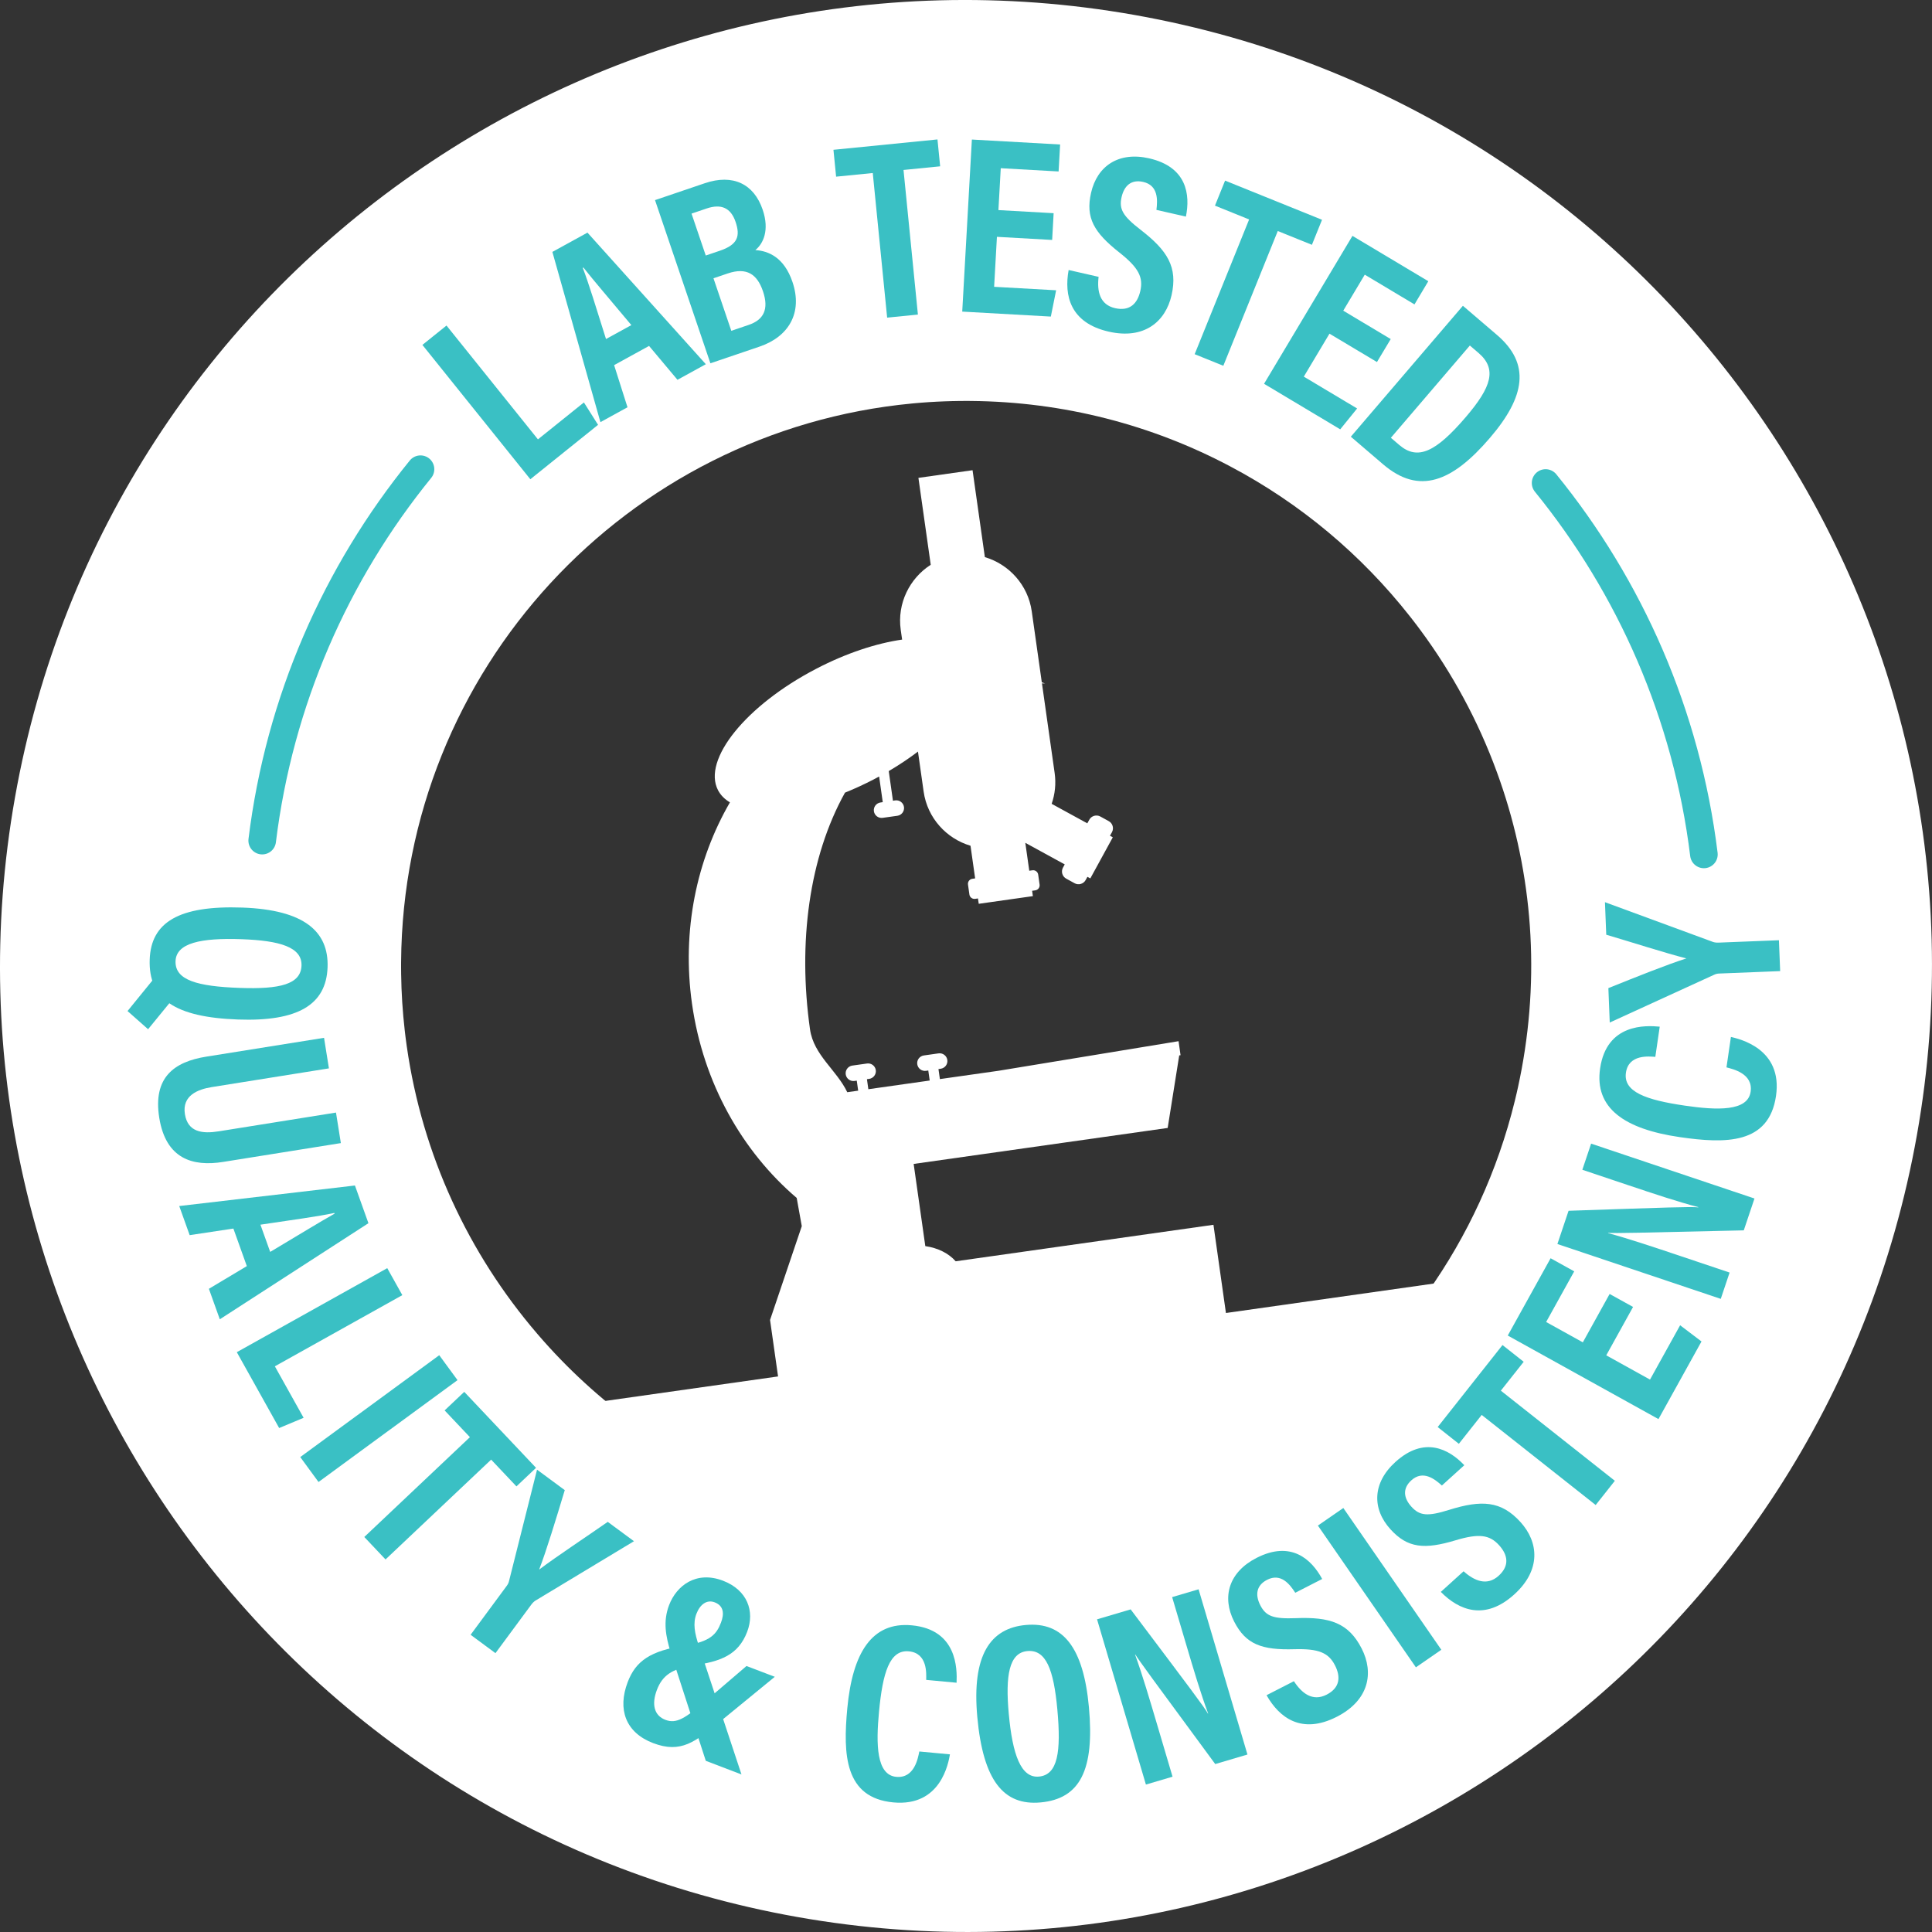 <svg width="140" height="140" viewBox="0 0 140 140" fill="none" xmlns="http://www.w3.org/2000/svg">
<rect x="0" y="0" width="140" height="140" fill="#333333" stroke="none"/>
<g clip-path="url(#clip0_1099_2163)">
<path d="M88.836 95.145L87.931 88.753L69.252 91.398C68.754 90.826 67.966 90.429 67.051 90.298L66.207 84.343L84.614 81.736L85.451 76.479L85.547 76.465L85.403 75.448L72.365 77.591L68.108 78.195L68.005 77.468L68.169 77.445C68.475 77.401 68.691 77.115 68.647 76.809C68.603 76.503 68.317 76.287 68.011 76.331L66.946 76.482C66.64 76.525 66.424 76.811 66.468 77.118C66.511 77.424 66.797 77.64 67.103 77.596L67.267 77.572L67.37 78.299L62.924 78.929L62.822 78.202L62.986 78.179C63.291 78.136 63.507 77.849 63.463 77.543C63.42 77.237 63.134 77.022 62.827 77.066L61.761 77.216C61.456 77.259 61.24 77.546 61.284 77.853C61.327 78.159 61.613 78.374 61.92 78.33L62.084 78.307L62.187 79.033L61.396 79.146C60.628 77.537 58.961 76.46 58.696 74.587C57.806 68.304 58.634 62.102 61.231 57.438C61.918 57.161 62.614 56.842 63.312 56.479C63.444 56.41 63.575 56.34 63.705 56.269L63.968 58.127L63.804 58.151C63.498 58.194 63.282 58.48 63.326 58.786C63.369 59.093 63.656 59.308 63.962 59.264L65.028 59.114C65.334 59.071 65.55 58.784 65.506 58.477C65.463 58.171 65.176 57.956 64.87 57.999L64.706 58.023L64.402 55.876C65.163 55.428 65.872 54.952 66.519 54.462L66.93 57.362C67.201 59.275 68.582 60.769 70.327 61.286L70.662 63.652L70.456 63.681C70.256 63.709 70.116 63.896 70.144 64.096L70.247 64.823C70.276 65.023 70.462 65.162 70.662 65.134L70.868 65.105L70.923 65.493L74.846 64.937L74.791 64.55L75.021 64.517C75.221 64.489 75.361 64.302 75.333 64.102L75.23 63.375C75.201 63.175 75.015 63.035 74.815 63.064L74.585 63.097L74.298 61.074L77.155 62.638L77.027 62.87C76.871 63.154 76.976 63.513 77.26 63.669L77.871 64.004C78.154 64.16 78.514 64.055 78.67 63.772L78.799 63.538L79.009 63.652L80.638 60.674L80.433 60.562L80.577 60.302C80.733 60.018 80.628 59.658 80.345 59.503L79.734 59.167C79.45 59.011 79.09 59.116 78.935 59.399L78.79 59.662L76.207 58.248C76.448 57.552 76.534 56.793 76.424 56.017L75.504 49.52C75.579 49.522 75.653 49.525 75.729 49.529C75.65 49.499 75.572 49.471 75.493 49.443L74.764 44.295C74.493 42.383 73.112 40.889 71.367 40.371L70.475 34.073L66.552 34.628L67.444 40.927C65.911 41.909 65 43.728 65.27 45.64L65.371 46.347C63.505 46.614 61.325 47.326 59.141 48.464C54.062 51.108 50.879 55.046 52.03 57.26C52.219 57.622 52.513 57.916 52.894 58.142C50.482 62.303 49.393 67.421 50.146 72.74C50.963 78.504 53.792 83.441 57.732 86.808L58.1 88.852L55.801 95.65L56.381 99.742L40.297 102.021L43.059 121.521L114.765 111.364L112.003 91.864L88.836 95.145Z" fill="white"/>
<path d="M82.227 1.087C44.168 -5.664 7.841 19.714 1.088 57.774C-5.665 95.832 19.714 132.16 57.773 138.912C95.832 145.665 132.159 120.285 138.911 82.227C145.664 44.167 120.286 7.841 82.227 1.087ZM110.261 77.491C110.184 77.905 110.1 78.315 110.012 78.724C110.008 78.742 110.005 78.758 110.001 78.775C109.968 78.922 109.936 79.068 109.903 79.214C109.897 79.237 109.892 79.26 109.886 79.284C109.852 79.429 109.819 79.573 109.783 79.717C109.779 79.733 109.775 79.748 109.772 79.764C104.751 100.289 84.806 113.698 63.811 110.468C63.781 110.464 63.749 110.459 63.719 110.454C63.627 110.44 63.535 110.425 63.443 110.41C60.731 109.973 58.108 109.27 55.602 108.328C55.565 108.315 55.529 108.3 55.492 108.287C55.438 108.267 55.383 108.245 55.329 108.224C49.077 105.831 43.655 101.99 39.387 97.173C39.378 97.162 39.37 97.153 39.361 97.143C39.29 97.062 39.219 96.981 39.148 96.9C39.091 96.835 39.033 96.769 38.976 96.702C38.955 96.677 38.933 96.652 38.912 96.627C33.967 90.859 30.598 83.7 29.476 75.817C29.476 75.816 29.475 75.814 29.475 75.813C29.458 75.698 29.443 75.582 29.428 75.467C29.418 75.398 29.409 75.328 29.4 75.259C29.392 75.201 29.385 75.142 29.378 75.084C29.363 74.958 29.347 74.832 29.333 74.705C29.331 74.694 29.33 74.682 29.329 74.67C29.174 73.317 29.086 71.947 29.068 70.567C29.067 70.532 29.067 70.496 29.067 70.461C29.066 70.348 29.065 70.234 29.064 70.121C29.064 70.079 29.064 70.037 29.064 69.994C29.064 69.938 29.064 69.881 29.064 69.824C29.064 69.782 29.065 69.742 29.065 69.7C29.214 48.54 45.416 31.195 66.098 29.238C66.147 29.233 66.196 29.228 66.245 29.224C66.332 29.216 66.42 29.208 66.508 29.201C66.606 29.192 66.704 29.184 66.802 29.177C66.85 29.173 66.9 29.17 66.948 29.166C67.082 29.155 67.216 29.146 67.349 29.137C67.371 29.136 67.394 29.135 67.416 29.134C67.573 29.123 67.73 29.115 67.887 29.107C67.895 29.106 67.902 29.106 67.911 29.106C68.078 29.097 68.245 29.09 68.412 29.084C68.419 29.084 68.427 29.083 68.434 29.083C68.596 29.077 68.759 29.072 68.922 29.068C68.942 29.067 68.963 29.067 68.983 29.066C69.126 29.063 69.269 29.06 69.413 29.058C69.462 29.057 69.51 29.057 69.559 29.057C69.667 29.056 69.775 29.055 69.883 29.054C69.923 29.054 69.963 29.053 70.003 29.053C70.056 29.053 70.11 29.054 70.163 29.054C70.219 29.054 70.274 29.055 70.329 29.055C77.112 29.108 83.503 30.81 89.118 33.781C94.248 36.486 98.673 40.222 102.172 44.669C102.194 44.697 102.215 44.724 102.237 44.752C102.301 44.833 102.363 44.914 102.426 44.995C102.474 45.059 102.524 45.122 102.572 45.186C102.607 45.231 102.642 45.277 102.677 45.323C102.752 45.422 102.827 45.521 102.9 45.622C102.908 45.633 102.917 45.644 102.925 45.655C105.237 48.778 107.116 52.241 108.472 55.956C110.914 62.623 111.653 70.008 110.261 77.491Z" fill="white"/>
<path d="M12.446 72.483L10.731 74.582L9.242 73.264L11.373 70.644L12.446 72.483ZM17.25 73.878C12.687 73.714 10.745 72.403 10.848 69.526C10.945 66.839 12.949 65.6 17.567 65.766C22.07 65.927 23.829 67.517 23.737 70.091C23.64 72.81 21.583 74.034 17.25 73.878ZM17.506 68.058C14.545 67.952 12.768 68.337 12.721 69.646C12.672 71.025 14.289 71.478 17.375 71.588C20.275 71.693 21.8 71.328 21.848 69.972C21.896 68.637 20.287 68.157 17.506 68.058Z" fill="#3AC0C4"/>
<path d="M23.835 77.418L15.351 78.774C14.341 78.936 13.182 79.379 13.399 80.736C13.61 82.049 14.665 82.169 15.85 81.98L24.347 80.621L24.7 82.833L16.168 84.197C13.954 84.551 12.017 83.975 11.54 80.996C11.072 78.064 12.627 76.939 14.95 76.568L23.481 75.204L23.835 77.418Z" fill="#3AC0C4"/>
<path d="M16.912 89.026L13.744 89.503L12.988 87.394L25.72 85.906L26.698 88.638L15.928 95.601L15.137 93.392L17.886 91.747L16.912 89.026ZM19.579 90.718C21.672 89.474 23.191 88.534 24.247 87.947L24.229 87.896C23.095 88.141 21.196 88.401 18.872 88.745L19.579 90.718Z" fill="#3AC0C4"/>
<path d="M28.062 91.895L29.154 93.851L19.917 99.008L22.001 102.739L20.229 103.48L17.16 97.984L28.062 91.895Z" fill="#3AC0C4"/>
<path d="M33.154 100.01L23.081 107.391L21.758 105.584L31.83 98.204L33.154 100.01Z" fill="#3AC0C4"/>
<path d="M34.052 104.142L32.219 102.203L33.641 100.859L38.844 106.365L37.423 107.709L35.59 105.77L27.937 113.003L26.398 111.376L34.052 104.142Z" fill="#3AC0C4"/>
<path d="M34.102 118.463L36.726 114.909C36.811 114.794 36.86 114.692 36.896 114.531L38.916 106.498L40.925 107.981C40.325 109.97 39.581 112.417 39.068 113.738C40.346 112.776 42.427 111.405 44.04 110.28L45.939 111.682L38.808 115.981C38.726 116.029 38.614 116.123 38.5 116.277L35.903 119.794L34.102 118.463Z" fill="#3AC0C4"/>
<path d="M56.145 121.507L52.169 124.763C50.389 126.205 49.355 127.086 47.325 126.31C45.335 125.549 44.73 123.868 45.487 121.886C46.073 120.354 47.137 119.619 49.643 119.243C51.492 118.962 51.931 118.403 52.245 117.581C52.486 116.951 52.456 116.366 51.788 116.111C51.214 115.892 50.722 116.27 50.465 116.944C50.202 117.632 50.335 118.344 50.642 119.257L53.731 128.584L51.144 127.595L48.586 119.698C48.258 118.6 48.025 117.515 48.486 116.309C49.023 114.903 50.447 113.801 52.391 114.544C54.153 115.218 54.712 116.756 54.143 118.245C53.499 119.93 52.228 120.401 50.2 120.691C48.68 120.93 47.995 121.428 47.604 122.45C47.197 123.515 47.41 124.318 48.214 124.625C49.025 124.935 49.646 124.524 51.235 123.174L54.095 120.725L56.145 121.507Z" fill="#3AC0C4"/>
<path d="M68.837 127.127C68.724 127.75 68.184 130.932 64.734 130.609C61.2 130.277 61.085 127.133 61.398 123.793C61.776 119.767 63.179 117.505 66.072 117.777C69.369 118.086 69.36 120.937 69.317 121.937L67.115 121.731C67.121 121.305 67.233 119.79 65.86 119.662C64.463 119.53 63.962 121.209 63.695 124.055C63.475 126.399 63.502 128.621 64.945 128.757C66.272 128.882 66.519 127.39 66.618 126.919L68.837 127.127Z" fill="#3AC0C4"/>
<path d="M78.907 123.708C79.323 128.256 78.268 130.349 75.401 130.611C72.723 130.855 71.24 129.025 70.819 124.422C70.408 119.935 71.762 117.988 74.328 117.753C77.037 117.506 78.511 119.39 78.907 123.708ZM73.1 124.192C73.37 127.142 73.978 128.857 75.282 128.738C76.656 128.612 76.9 126.95 76.619 123.875C76.354 120.985 75.799 119.519 74.448 119.642C73.118 119.764 72.846 121.421 73.1 124.192Z" fill="#3AC0C4"/>
<path d="M83.037 129.316L79.496 117.342L81.932 116.622C86.365 122.507 87.214 123.629 87.531 124.173L87.548 124.168C87.021 122.759 86.495 120.998 85.915 119.035L84.938 115.732L86.854 115.166L90.395 127.14L88.06 127.83C83.417 121.531 82.587 120.394 82.269 119.891L82.251 119.896C82.776 121.345 83.299 123.108 83.934 125.254L84.967 128.746L83.037 129.316Z" fill="#3AC0C4"/>
<path d="M93.761 121.826C94.329 122.699 95.114 123.322 96.131 122.802C97.111 122.3 97.16 121.501 96.737 120.674C96.269 119.76 95.548 119.46 93.799 119.508C91.433 119.578 90.279 119.159 89.433 117.508C88.521 115.724 89.043 113.92 91.054 112.892C93.554 111.612 95.037 112.988 95.81 114.419L93.86 115.417C93.471 114.814 92.828 113.963 91.821 114.478C91.033 114.882 90.942 115.573 91.328 116.327C91.738 117.127 92.286 117.319 93.899 117.258C96.366 117.159 97.719 117.596 98.671 119.458C99.564 121.203 99.222 123.199 96.874 124.402C94.317 125.71 92.701 124.471 91.779 122.841L93.761 121.826Z" fill="#3AC0C4"/>
<path d="M97.342 109.276L104.443 119.548L102.601 120.821L95.5 110.549L97.342 109.276Z" fill="#3AC0C4"/>
<path d="M106.057 113.861C106.833 114.555 107.753 114.952 108.599 114.185C109.414 113.446 109.254 112.662 108.63 111.973C107.941 111.212 107.167 111.11 105.491 111.611C103.225 112.294 102.002 112.191 100.756 110.816C99.411 109.332 99.446 107.454 101.119 105.938C103.201 104.052 104.99 104.995 106.109 106.175L104.485 107.646C103.952 107.165 103.11 106.511 102.272 107.27C101.616 107.864 101.709 108.556 102.278 109.183C102.881 109.85 103.46 109.893 105.001 109.413C107.357 108.677 108.777 108.746 110.181 110.295C111.497 111.748 111.686 113.765 109.731 115.536C107.603 117.464 105.721 116.689 104.407 115.355L106.057 113.861Z" fill="#3AC0C4"/>
<path d="M107.369 102.531L105.714 104.624L104.18 103.41L108.877 97.467L110.412 98.68L108.757 100.773L117.018 107.304L115.629 109.06L107.369 102.531Z" fill="#3AC0C4"/>
<path d="M118.338 94.706L116.395 98.212L119.566 99.97L121.748 96.034L123.297 97.208L120.179 102.833L109.258 96.779L112.363 91.178L114.074 92.127L112.039 95.797L114.698 97.271L116.64 93.766L118.338 94.706Z" fill="#3AC0C4"/>
<path d="M124.693 94.121L112.855 90.146L113.664 87.738C121.027 87.488 122.434 87.437 123.061 87.49L123.068 87.472C121.612 87.096 119.868 86.514 117.927 85.863L114.662 84.766L115.298 82.872L127.136 86.848L126.361 89.156C118.536 89.341 117.129 89.368 116.534 89.339L116.528 89.356C118.015 89.759 119.76 90.342 121.88 91.054L125.333 92.214L124.693 94.121Z" fill="#3AC0C4"/>
<path d="M125.429 75.141C126.045 75.287 129.196 75.988 128.696 79.417C128.183 82.93 125.038 82.883 121.718 82.399C117.717 81.816 115.53 80.3 115.949 77.424C116.427 74.147 119.274 74.303 120.27 74.396L119.951 76.584C119.526 76.558 118.019 76.368 117.821 77.731C117.618 79.12 119.269 79.706 122.097 80.119C124.427 80.459 126.648 80.545 126.857 79.112C127.049 77.793 125.572 77.47 125.107 77.346L125.429 75.141Z" fill="#3AC0C4"/>
<path d="M128.997 70.37L124.582 70.546C124.439 70.551 124.329 70.576 124.181 70.649L116.648 74.097L116.549 71.603C118.477 70.826 120.851 69.876 122.203 69.451C120.653 69.055 118.281 68.29 116.395 67.733L116.301 65.376L124.116 68.251C124.205 68.285 124.347 68.314 124.539 68.306L128.908 68.133L128.997 70.37Z" fill="#3AC0C4"/>
<path d="M30.609 24.993L32.355 23.59L38.981 31.838L42.312 29.162L43.338 30.785L38.43 34.728L30.609 24.993Z" fill="#3AC0C4"/>
<path d="M44.501 26.459L45.471 29.512L43.509 30.59L40.027 18.254L42.57 16.857L51.147 26.392L49.092 27.522L47.033 25.067L44.501 26.459ZM45.75 23.558C44.191 21.688 43.022 20.337 42.276 19.386L42.23 19.412C42.65 20.492 43.208 22.327 43.914 24.567L45.75 23.558Z" fill="#3AC0C4"/>
<path d="M47.465 14.501L51.07 13.278C53.122 12.581 54.636 13.336 55.267 15.197C55.773 16.688 55.308 17.655 54.736 18.122C55.689 18.182 56.822 18.652 57.425 20.429C58.188 22.676 57.142 24.403 55.038 25.117L51.478 26.326L47.465 14.501ZM52.163 18.169C53.478 17.723 53.649 17.099 53.303 16.079C52.953 15.047 52.247 14.754 51.205 15.108L50.111 15.479L51.142 18.515L52.163 18.169ZM52.993 23.971L54.257 23.542C55.313 23.183 55.74 22.435 55.288 21.107C54.874 19.888 54.126 19.343 52.734 19.815L51.701 20.165L52.993 23.971Z" fill="#3AC0C4"/>
<path d="M63.244 12.538L60.588 12.802L60.395 10.855L67.933 10.104L68.127 12.052L65.472 12.316L66.515 22.795L64.286 23.017L63.244 12.538Z" fill="#3AC0C4"/>
<path d="M76.243 17.387L72.241 17.162L72.038 20.783L76.531 21.035L76.148 22.94L69.727 22.58L70.426 10.112L76.82 10.471L76.71 12.425L72.519 12.189L72.349 15.224L76.35 15.449L76.243 17.387Z" fill="#3AC0C4"/>
<path d="M79.609 20.061C79.485 21.095 79.687 22.076 80.8 22.33C81.874 22.574 82.425 21.992 82.631 21.087C82.859 20.087 82.499 19.393 81.127 18.308C79.268 16.843 78.651 15.781 79.062 13.973C79.507 12.02 81.066 10.971 83.267 11.473C86.007 12.097 86.26 14.103 85.935 15.696L83.799 15.21C83.887 14.498 83.941 13.433 82.838 13.182C81.975 12.986 81.462 13.457 81.274 14.283C81.074 15.16 81.371 15.659 82.647 16.647C84.601 18.154 85.359 19.358 84.895 21.395C84.459 23.307 82.915 24.619 80.343 24.032C77.543 23.395 77.099 21.409 77.438 19.566L79.609 20.061Z" fill="#3AC0C4"/>
<path d="M90.516 15.902L88.041 14.902L88.774 13.088L95.799 15.926L95.066 17.74L92.592 16.741L88.647 26.505L86.57 25.666L90.516 15.902Z" fill="#3AC0C4"/>
<path d="M99.78 26.235L96.339 24.179L94.479 27.292L98.342 29.6L97.118 31.111L91.598 27.811L98.004 17.092L103.501 20.378L102.498 22.058L98.896 19.904L97.337 22.513L100.777 24.57L99.78 26.235Z" fill="#3AC0C4"/>
<path d="M106.007 22.158L108.479 24.274C110.919 26.362 110.529 28.737 107.973 31.722C105.231 34.926 102.839 35.883 100.227 33.648L97.887 31.645L106.007 22.158ZM100.788 31.724L101.396 32.244C102.723 33.38 104.034 32.773 106.213 30.227C108.081 28.045 108.497 26.737 107.133 25.57L106.511 25.038L100.788 31.724Z" fill="#3AC0C4"/>
<path d="M112 35C118.126 42.535 122.225 51.783 123.471 61.914" stroke="#3AC0C4" stroke-width="2" stroke-miterlimit="10" stroke-linecap="round" stroke-linejoin="round"/>
<path d="M19 60.914C20.245 50.783 24.346 41.536 30.471 34" stroke="#3AC0C4" stroke-width="2" stroke-miterlimit="10" stroke-linecap="round" stroke-linejoin="round"/>
</g>
<defs>
<clipPath id="clip0_1099_2163">
<rect width="140" height="140" fill="white"/>
</clipPath>
</defs>
</svg>
